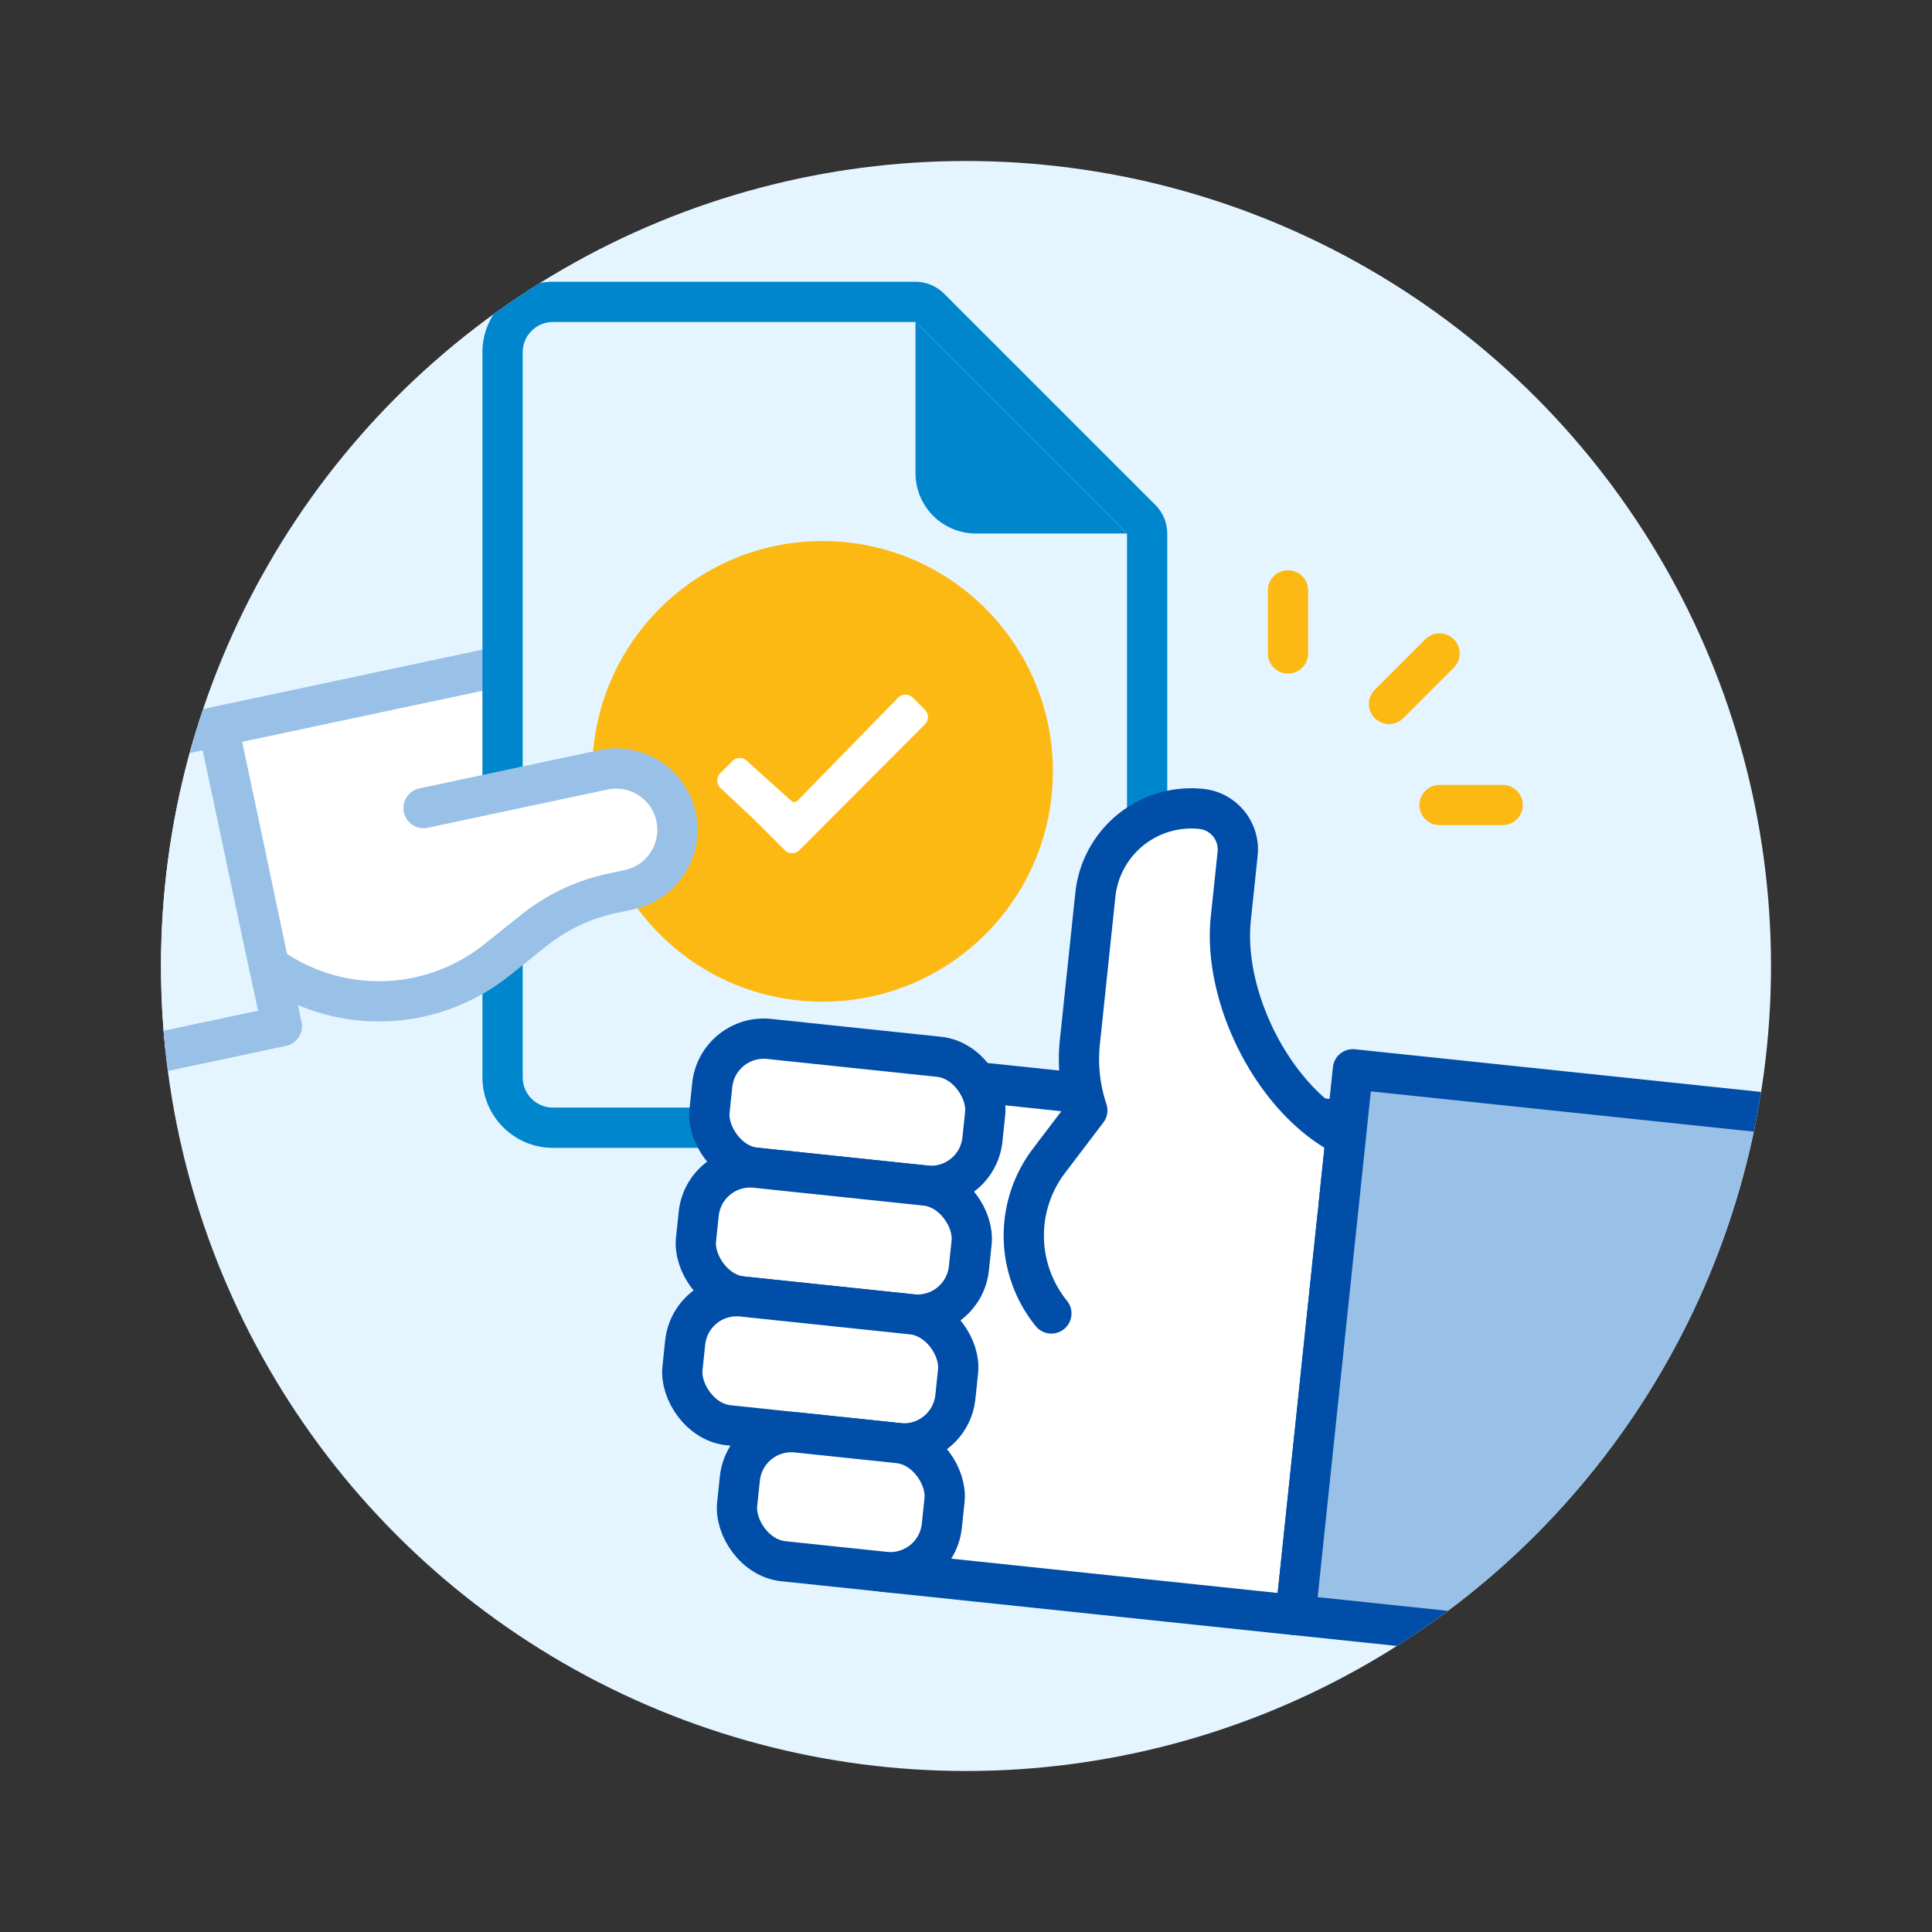 <svg xmlns="http://www.w3.org/2000/svg" xmlns:xlink="http://www.w3.org/1999/xlink" width="180" height="180" viewBox="0 0 180 180">
  <rect x="0" y="0" width="180" height="180" fill="#333333" stroke="none"/>
  <defs>
    <clipPath id="clip-path">
      <rect id="SVGID" width="180" height="180" transform="translate(-222 182)" fill="none"/>
    </clipPath>
    <clipPath id="clip-path-2">
      <circle id="SVGID-2" data-name="SVGID" cx="75" cy="75" r="75" transform="translate(-207 197)" fill="none"/>
    </clipPath>
  </defs>
  <g id="accepted_investment-fullcolorwithdecor" transform="translate(222 -182)">
    <circle id="Ellipse_1538" data-name="Ellipse 1538" cx="75" cy="75" r="75" transform="translate(-207 197)" fill="#e5f5ff"/>
    <g id="Group_12018" data-name="Group 12018">
      <g id="Group_12017" data-name="Group 12017" clip-path="url(#clip-path)">
        <g id="Group_12006" data-name="Group 12006">
          <line id="Line_1686" data-name="Line 1686" y1="4.706" x2="4.706" transform="translate(-92.588 242.882)" fill="none" stroke="#fdb913" stroke-linecap="round" stroke-linejoin="round" stroke-width="3.75"/>
          <line id="Line_1687" data-name="Line 1687" y1="5.882" transform="translate(-102 237)" fill="none" stroke="#fdb913" stroke-linecap="round" stroke-linejoin="round" stroke-width="3.75"/>
          <line id="Line_1688" data-name="Line 1688" x1="5.882" transform="translate(-87.882 257)" fill="none" stroke="#fdb913" stroke-linecap="round" stroke-linejoin="round" stroke-width="3.75"/>
        </g>
        <g id="Group_12013" data-name="Group 12013">
          <g id="Group_12012" data-name="Group 12012" clip-path="url(#clip-path-2)">
            <g id="Group_12011" data-name="Group 12011">
              <path id="Path_3390" data-name="Path 3390" d="M-143.839,250.52l9.547,14.018a5.8,5.8,0,0,1-4.167,6.86,5.71,5.71,0,0,1-6.976-4.351h0a5.839,5.839,0,0,0-6.926-4.5l-44.562,9.472-4.75-22.344,30.025-6.382" fill="#fff" stroke="#99c1e7" stroke-linecap="round" stroke-linejoin="round" stroke-width="3.75"/>
              <path id="Path_3391" data-name="Path 3391" d="M-155.072,259.476l3.483-.74a6.918,6.918,0,0,1,5.2.964l8.651,5.618a4.992,4.992,0,0,0,6.906-1.468h0a4.992,4.992,0,0,0-.7-6.292l-10.061-9.821a18.874,18.874,0,0,0-8.436-4.761l-4.743-1.232a18.868,18.868,0,0,0-8.669-.194l-8.211,1.745" fill="#f6f6f6" stroke="#004ea8" stroke-linecap="round" stroke-linejoin="round" stroke-width="3.75"/>
              <path id="Rectangle_18298" data-name="Rectangle 18298" d="M0,0H14.162a8.681,8.681,0,0,1,8.681,8.681V19.873a8.681,8.681,0,0,1-8.681,8.681H0a0,0,0,0,1,0,0V0A0,0,0,0,1,0,0Z" transform="matrix(-0.978, 0.208, -0.208, -0.978, -195.736, 277.607)" fill="#e5f5ff" stroke="#99c1e7" stroke-linecap="round" stroke-linejoin="round" stroke-width="3.75"/>
              <g id="Group_12010" data-name="Group 12010">
                <g id="Group_12007" data-name="Group 12007">
                  <g id="Path_3392" data-name="Path 3392" fill="#e5f5ff" stroke-linecap="round" stroke-linejoin="round">
                    <path d="M -119.815 287.067 L -170.487 287.067 C -173.073 287.067 -175.177 284.963 -175.177 282.377 L -175.177 214.815 C -175.177 212.229 -173.073 210.125 -170.487 210.125 L -136.706 210.125 L -135.929 210.125 L -135.38 210.674 L -115.674 230.38 L -115.125 230.929 L -115.125 231.706 L -115.125 282.377 C -115.125 284.963 -117.229 287.067 -119.815 287.067 Z" stroke="none"/>
                    <path d="M -119.815 285.192 C -118.26 285.192 -117 283.932 -117 282.377 L -117 231.706 L -136.706 212 L -170.487 212 C -172.041 212 -173.302 213.26 -173.302 214.815 L -173.302 282.377 C -173.302 283.932 -172.041 285.192 -170.487 285.192 L -119.815 285.192 M -119.815 288.942 L -170.487 288.942 C -174.107 288.942 -177.052 285.997 -177.052 282.377 L -177.052 214.815 C -177.052 211.195 -174.107 208.25 -170.487 208.25 L -136.706 208.25 C -135.711 208.25 -134.758 208.645 -134.054 209.348 L -114.348 229.054 C -113.645 229.758 -113.25 230.711 -113.25 231.706 L -113.25 282.377 C -113.25 285.997 -116.195 288.942 -119.815 288.942 Z" stroke="none" fill="#0086cd"/>
                  </g>
                  <path id="Path_3393" data-name="Path 3393" d="M-136.706,212-117,231.706h-14.075a5.631,5.631,0,0,1-5.631-5.631Z" fill="#0086cd"/>
                </g>
                <g id="Group_12026" data-name="Group 12026" transform="translate(-223.819 25.409)">
                  <circle id="Ellipse_1545" data-name="Ellipse 1545" cx="21.458" cy="21.458" r="21.458" transform="translate(57 207)" fill="#fdb913"/>
                  <g id="Group_12025" data-name="Group 12025">
                    <path id="Path_3405" data-name="Path 3405" d="M87.984,224.083l-8.825,8.844-2.864,2.87a.965.965,0,0,1-1.365,0h0l-2.865-2.87-3.139-2.935a.974.974,0,0,1,0-1.366l1.126-1.13a.966.966,0,0,1,1.366,0h0l4.114,3.7a.412.412,0,0,0,.583,0h0l9.382-9.607a.97.97,0,0,1,1.366,0l1.125,1.131a.966.966,0,0,1,0,1.364h0Z" fill="#fff"/>
                  </g>
                </g>
              </g>
              <path id="Path_3396" data-name="Path 3396" d="M-182.54,257.287l11.172-2.375,5.586-1.187a5.709,5.709,0,0,1,6.773,4.4h0a5.71,5.71,0,0,1-4.4,6.773l-1.531.325a17.561,17.561,0,0,0-7.3,3.447l-3.5,2.791a17.565,17.565,0,0,1-7.3,3.447h0a17.568,17.568,0,0,1-13.218-2.45l-.671-.436L-199,262.245" fill="#fff" stroke="#99c1e7" stroke-linecap="round" stroke-linejoin="round" stroke-width="3.75"/>
            </g>
          </g>
        </g>
        <g id="Group_12016" data-name="Group 12016">
          <g id="Group_12015" data-name="Group 12015" clip-path="url(#clip-path-2)">
            <g id="Group_12014" data-name="Group 12014">
              <path id="Path_3397" data-name="Path 3397" d="M-96.458,286.448l-40.7-4.278c-6.268-.659-11.811,6.216-11.632,14.427l.429,19.7c.141,6.495,3.879,11.638,8.838,12.159l38.231,4.018Z" fill="#fff" stroke="#004ea8" stroke-linecap="round" stroke-linejoin="round" stroke-width="3.75"/>
              <path id="Path_3398" data-name="Path 3398" d="M-97.287,294.334l.668-6.356-1.272-.812c-5.925-3.784-10.171-12.6-9.436-19.593l.634-6.037a3.8,3.8,0,0,0-3.377-4.171h0a8.987,8.987,0,0,0-9.878,8l-1.444,13.737a15.058,15.058,0,0,0,.694,6.347l-3.572,4.7a11.523,11.523,0,0,0,.222,14.222h0" fill="#fff" stroke="#004ea8" stroke-linecap="round" stroke-linejoin="round" stroke-width="3.75"/>
              <path id="Rectangle_18299" data-name="Rectangle 18299" d="M0,0H45.421a11.42,11.42,0,0,1,11.42,11.42V39.71a11.42,11.42,0,0,1-11.42,11.42H0a0,0,0,0,1,0,0V0A0,0,0,0,1,0,0Z" transform="translate(-95.951 281.622) rotate(6)" fill="#99c1e7" stroke="#004ea8" stroke-linecap="round" stroke-linejoin="round" stroke-width="3.75"/>
              <rect id="Rectangle_18300" data-name="Rectangle 18300" width="25.565" height="12.064" rx="4.826" transform="translate(-155.137 278.291) rotate(6)" fill="#fff" stroke="#004ea8" stroke-linecap="round" stroke-linejoin="round" stroke-width="3.75"/>
              <rect id="Rectangle_18301" data-name="Rectangle 18301" width="25.565" height="12.064" rx="4.826" transform="translate(-156.398 290.289) rotate(6)" fill="#fff" stroke="#004ea8" stroke-linecap="round" stroke-linejoin="round" stroke-width="3.75"/>
              <rect id="Rectangle_18302" data-name="Rectangle 18302" width="25.565" height="12.064" rx="4.826" transform="translate(-157.659 302.286) rotate(6)" fill="#fff" stroke="#004ea8" stroke-linecap="round" stroke-linejoin="round" stroke-width="3.75"/>
              <rect id="Rectangle_18303" data-name="Rectangle 18303" width="19.174" height="12.064" rx="4.826" transform="translate(-152.564 314.952) rotate(6)" fill="#fff" stroke="#004ea8" stroke-linecap="round" stroke-linejoin="round" stroke-width="3.75"/>
            </g>
          </g>
        </g>
      </g>
    </g>
  </g>
</svg>
